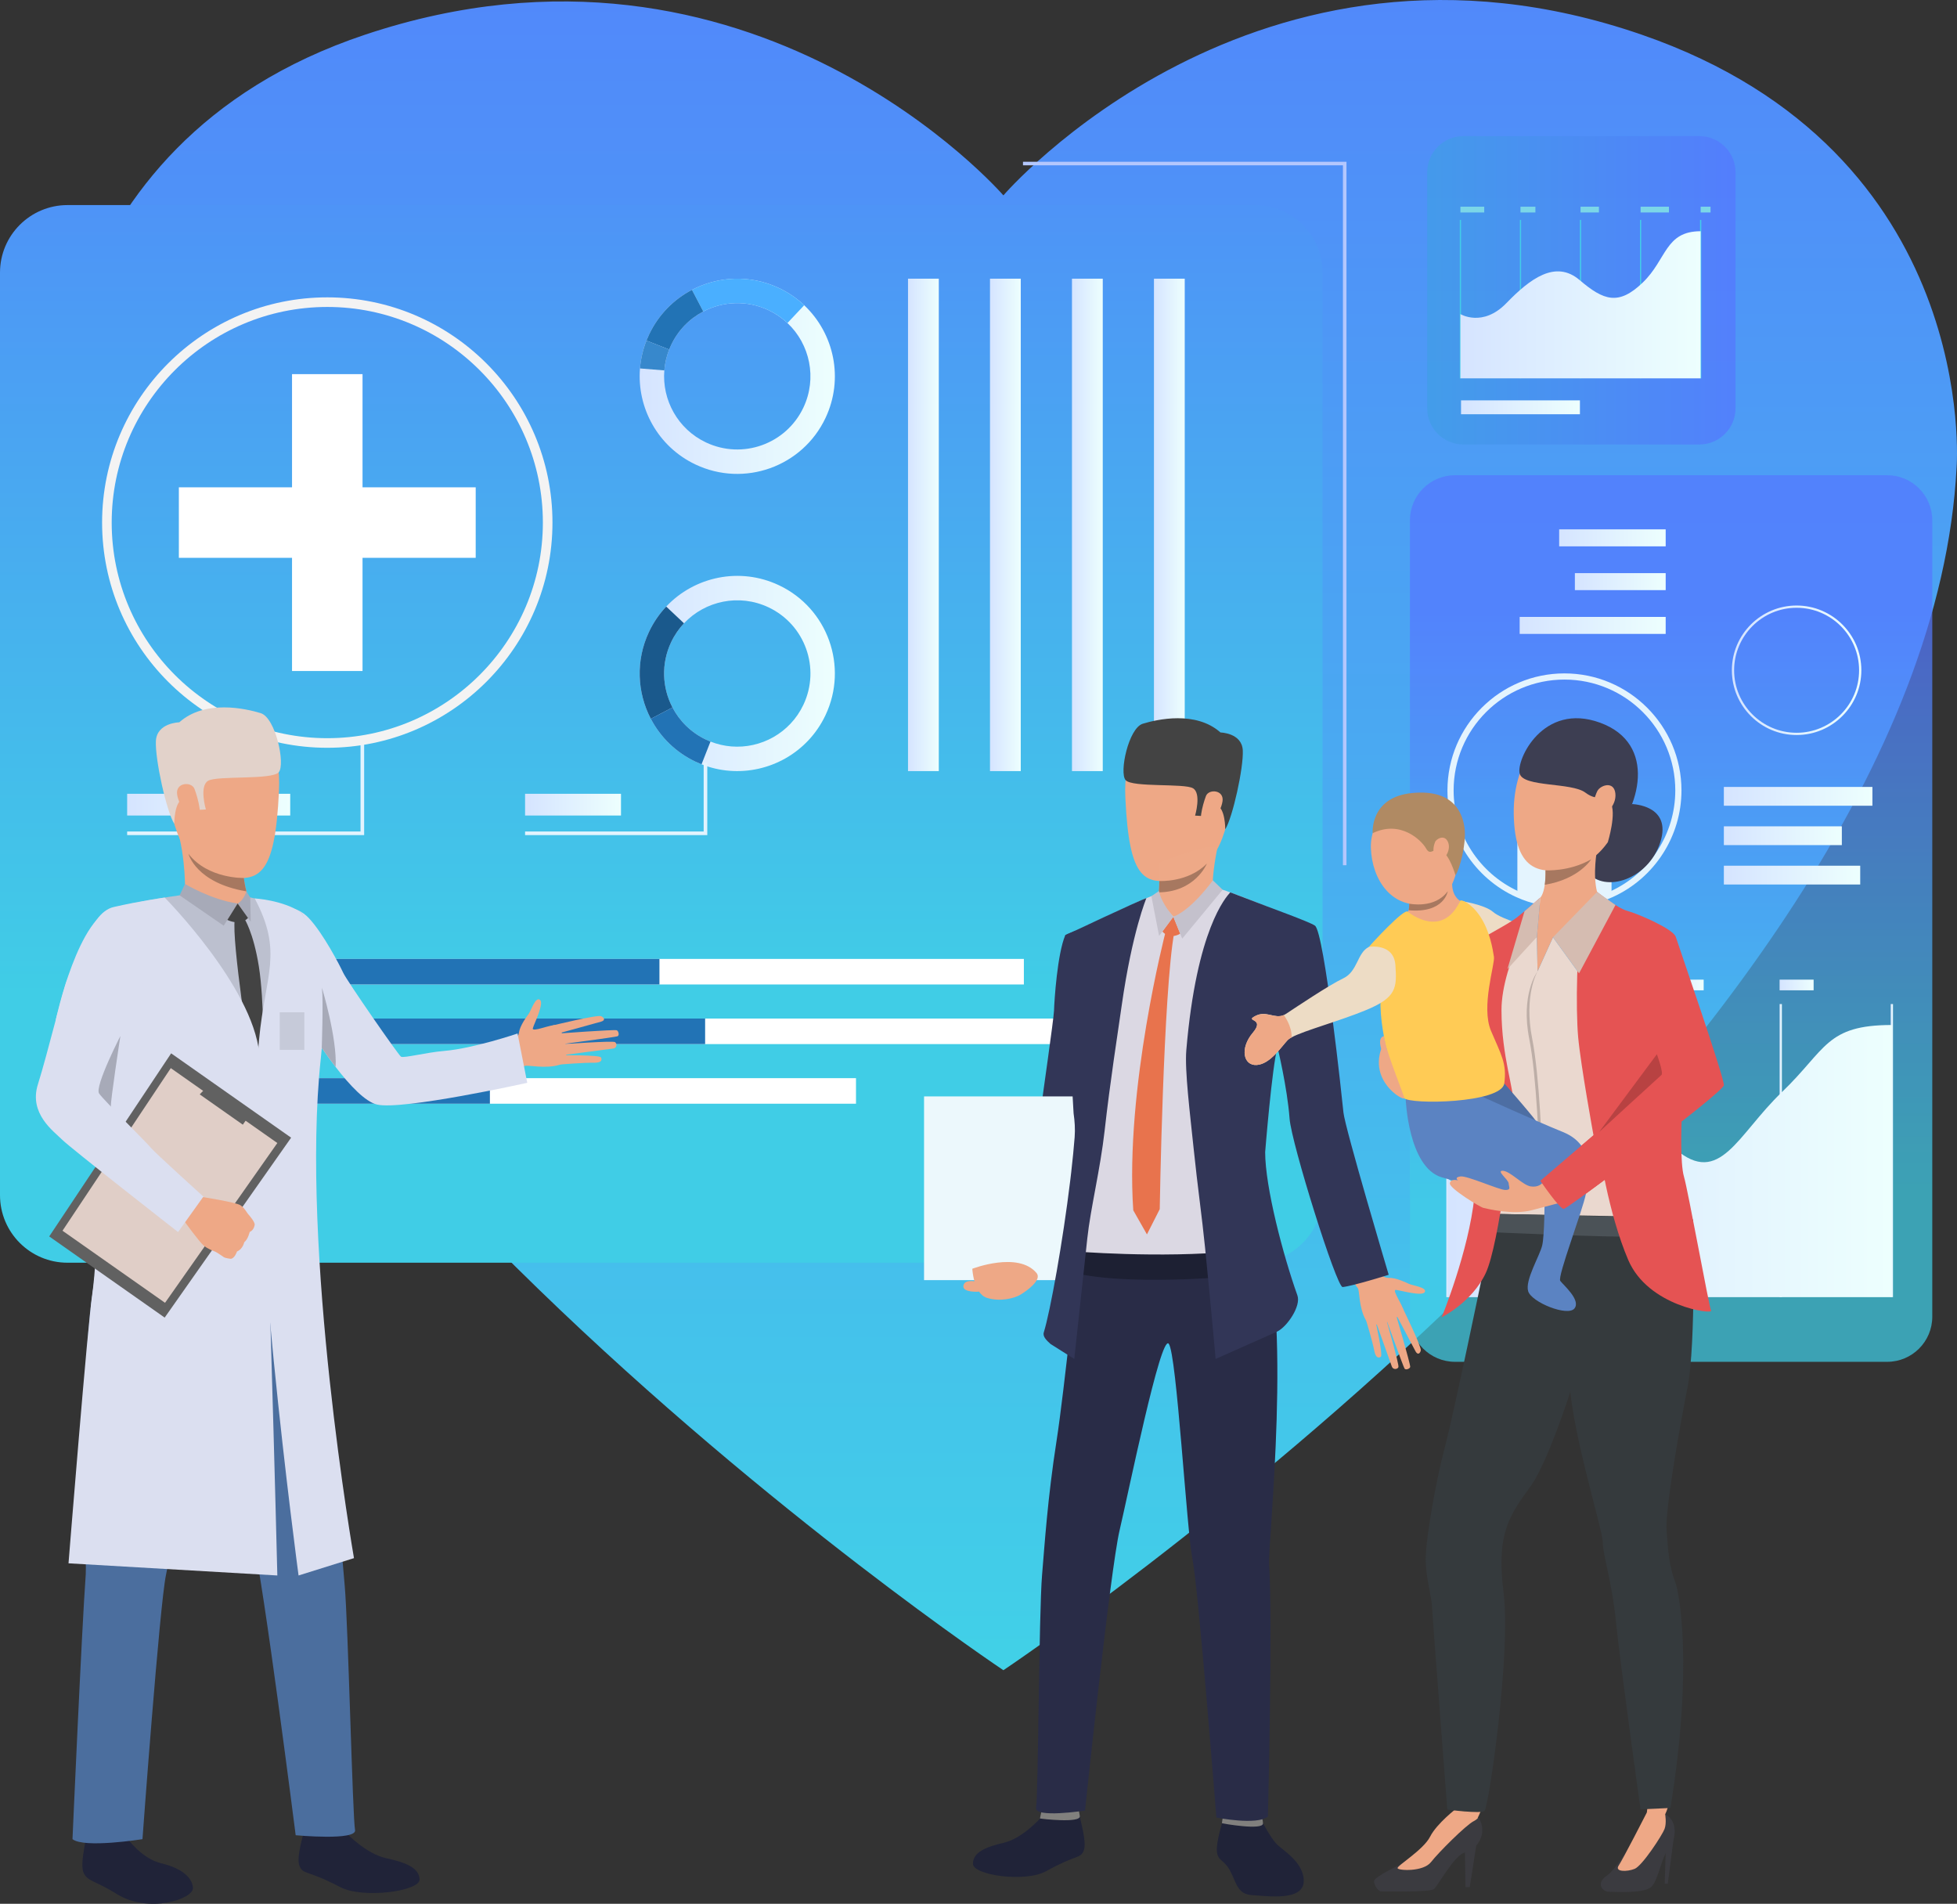 <?xml version="1.0" encoding="UTF-8" standalone="no"?>
<!-- Generator: Adobe Illustrator 27.5.0, SVG Export Plug-In . SVG Version: 6.00 Build 0)  -->

<svg
   version="1.1"
   id="Слой_1"
   x="0px"
   y="0px"
   viewBox="0 0 1741.149 1693.596"
   xml:space="preserve"
   sodipodi:docname="medicina-e-sicurezza-sul-lavoro.svg"
   width="1741.149"
   height="1693.596"
   inkscape:version="1.1.2 (0a00cf5339, 2022-02-04)"
   xmlns:inkscape="http://www.inkscape.org/namespaces/inkscape"
   xmlns:sodipodi="http://sodipodi.sourceforge.net/DTD/sodipodi-0.dtd"
   xmlns="http://www.w3.org/2000/svg"
   xmlns:svg="http://www.w3.org/2000/svg"><rect x="0" y="0" width="1741.149" height="1693.596" fill="#333333" stroke="none"/><defs
   id="defs778" /><sodipodi:namedview
   id="namedview776"
   pagecolor="#ffffff"
   bordercolor="#666666"
   borderopacity="1.0"
   inkscape:pageshadow="2"
   inkscape:pageopacity="0.0"
   inkscape:pagecheckerboard="0"
   showgrid="false"
   fit-margin-top="0"
   fit-margin-left="0"
   fit-margin-right="0"
   fit-margin-bottom="0"
   inkscape:zoom="0.22203153"
   inkscape:cx="794.93215"
   inkscape:cy="988.59833"
   inkscape:window-width="1474"
   inkscape:window-height="800"
   inkscape:window-x="62"
   inkscape:window-y="27"
   inkscape:window-maximized="1"
   inkscape:current-layer="g773" />
<g
   id="g773"
   transform="translate(-394.116,-153.202)">
	<rect
   style="fill:none"
   width="2529.367"
   height="2000"
   id="rect2"
   x="0"
   y="0" />
	<g
   id="g771">
		<linearGradient
   id="SVGID_1_"
   gradientUnits="userSpaceOnUse"
   x1="1286.966"
   y1="1725.158"
   x2="1286.966"
   y2="-218.796">
			<stop
   offset="0"
   style="stop-color:#40D5E6"
   id="stop4" />
			<stop
   offset="1"
   style="stop-color:#5577FF"
   id="stop6" />
		</linearGradient>
		<path
   style="fill:url(#SVGID_1_)"
   d="m 1854.665,184.026 c -343.306,-118.527 -567.825,142.99 -567.825,142.99 0,0 -223.323,-257.994 -567.826,-142.99 -293.987,98.14 -280.249,384.738 -280.249,384.738 26.522,521.787 848.074,1070.255 848.074,1070.255 0,0 821.551,-548.468 848.074,-1070.255 0,10e-4 21.925,-280.413 -280.248,-384.738 z"
   id="path9" />
		<g
   id="g13">
			<polygon
   style="fill:#b4c7fd"
   points="1588.932,300.262 1304.271,300.262 1304.271,297.112 1592.08,297.112 1592.08,922.904 1588.932,922.904 "
   id="polygon11" />
		</g>
		<g
   style="opacity:0.72"
   id="g54">
			<defs
   id="defs20">
				<filter
   id="Adobe_OpacityMaskFilter"
   filterUnits="userSpaceOnUse"
   x="1648.53"
   y="575.956"
   width="464.745"
   height="788.714">
					<feFlood
   result="back"
   id="feFlood15" />
					<feBlend
   in="SourceGraphic"
   in2="back"
   mode="normal"
   id="feBlend17" />
				</filter>
			</defs>
			
				<mask
   maskUnits="userSpaceOnUse"
   x="1648.53"
   y="575.956"
   width="464.745"
   height="788.714"
   id="mask43">
				<g
   style="filter:url(#Adobe_OpacityMaskFilter)"
   id="g41">
					<defs
   id="defs27">
						
							<filter
   id="Adobe_OpacityMaskFilter_00000157275357257109414210000010745935107921930918_"
   filterUnits="userSpaceOnUse"
   x="1648.53"
   y="575.956"
   width="464.745"
   height="788.714">
							<feFlood
   result="back"
   id="feFlood22" />
							<feBlend
   in="SourceGraphic"
   in2="back"
   mode="normal"
   id="feBlend24" />
						</filter>
					</defs>
					
						<mask
   maskUnits="userSpaceOnUse"
   x="1648.53"
   y="575.956"
   width="464.745"
   height="788.714"
   id="SVGID_00000145767285376415415500000004454440554576463028_">
						<g
   style="filter:url(#Adobe_OpacityMaskFilter_00000157275357257109414210000010745935107921930918_)"
   id="g29">
						</g>
					</mask>
					
						<linearGradient
   id="SVGID_00000168109362419949097540000010412898724190940816_"
   gradientUnits="userSpaceOnUse"
   x1="1880.903"
   y1="1344.28"
   x2="1880.903"
   y2="704.086">
						<stop
   offset="0"
   style="stop-color:#000000"
   id="stop32" />
						<stop
   offset="0.202"
   style="stop-color:#FFFFFF"
   id="stop34" />
						<stop
   offset="1"
   style="stop-color:#FFFFFF"
   id="stop36" />
					</linearGradient>
					
						<path
   style="fill:url(#SVGID_00000168109362419949097540000010412898724190940816_)"
   d="m 2073.134,1364.67 h -384.462 c -22.17,0 -40.142,-17.972 -40.142,-40.142 v -708.43 c 0,-22.17 17.972,-40.142 40.142,-40.142 h 384.462 c 22.169,0 40.142,17.972 40.142,40.142 v 708.431 c -10e-4,22.169 -17.973,40.141 -40.142,40.141 z"
   mask="url(#SVGID_00000145767285376415415500000004454440554576463028_)"
   id="path39" />
				</g>
			</mask>
			
				<linearGradient
   id="SVGID_00000020390438521207797220000005090065662738471042_"
   gradientUnits="userSpaceOnUse"
   x1="1880.903"
   y1="1344.28"
   x2="1880.903"
   y2="704.086">
				<stop
   offset="0"
   style="stop-color:#40CDE6"
   id="stop45" />
				<stop
   offset="0.202"
   style="stop-color:#40CDE6"
   id="stop47" />
				<stop
   offset="1"
   style="stop-color:#5577FF"
   id="stop49" />
			</linearGradient>
			<path
   style="fill:url(#SVGID_00000020390438521207797220000005090065662738471042_)"
   d="m 2073.134,1364.67 h -384.462 c -22.17,0 -40.142,-17.972 -40.142,-40.142 v -708.43 c 0,-22.17 17.972,-40.142 40.142,-40.142 h 384.462 c 22.169,0 40.142,17.972 40.142,40.142 v 708.431 c -10e-4,22.169 -17.973,40.141 -40.142,40.141 z"
   id="path52" />
		</g>
		
			<linearGradient
   id="SVGID_00000178898942017668192480000007177674761498046610_"
   gradientUnits="userSpaceOnUse"
   x1="1663.889"
   y1="411.462"
   x2="1938.24"
   y2="411.462">
			<stop
   offset="0"
   style="stop-color:#409EE6"
   id="stop56" />
			<stop
   offset="1"
   style="stop-color:#5577FF"
   id="stop58" />
		</linearGradient>
		<path
   style="opacity:0.72;fill:url(#SVGID_00000178898942017668192480000007177674761498046610_)"
   d="m 1905.999,548.639 h -209.868 c -17.807,0 -32.242,-14.435 -32.242,-32.241 v -209.87 c 0,-17.807 14.436,-32.242 32.242,-32.242 h 209.868 c 17.807,0 32.241,14.436 32.241,32.242 v 209.869 c 0,17.807 -14.434,32.242 -32.241,32.242 z"
   id="path61" />
		<g
   id="g83">
			<g
   id="g65">
				<rect
   x="1692.904"
   y="348.827"
   style="fill:#42cde8"
   width="1.1"
   height="140.949"
   id="rect63" />
			</g>
			<g
   id="g69">
				<rect
   x="1746.341"
   y="348.827"
   style="fill:#42cde8"
   width="1.099"
   height="140.949"
   id="rect67" />
			</g>
			<g
   id="g73">
				<rect
   x="1799.776"
   y="348.827"
   style="fill:#42cde8"
   width="1.1"
   height="140.949"
   id="rect71" />
			</g>
			<g
   id="g77">
				<rect
   x="1853.213"
   y="348.827"
   style="fill:#42cde8"
   width="1.099"
   height="140.949"
   id="rect75" />
			</g>
			<g
   id="g81">
				<rect
   x="1906.648"
   y="348.827"
   style="fill:#42cde8"
   width="1.1"
   height="140.949"
   id="rect79" />
			</g>
		</g>
		
			<linearGradient
   id="SVGID_00000151541603188318419760000010865017568541185456_"
   gradientUnits="userSpaceOnUse"
   x1="1693.455"
   y1="424.339"
   x2="1907.197"
   y2="424.339">
			<stop
   offset="0"
   style="stop-color:#D5E4FF"
   id="stop85" />
			<stop
   offset="1"
   style="stop-color:#EDFFFE"
   id="stop87" />
		</linearGradient>
		<path
   style="fill:url(#SVGID_00000151541603188318419760000010865017568541185456_)"
   d="m 1693.455,432.626 c 0,0 19.806,12.002 40.85,-9.715 21.045,-21.718 43.739,-38.863 65.196,-20.574 21.457,18.287 34.661,22.859 56.118,2.285 21.457,-20.574 19.807,-45.721 51.578,-45.721 v 130.875 h -213.742 z"
   id="path90" />
		<rect
   x="1693.455"
   y="337.087"
   style="fill:#7bd6e8"
   width="21.185"
   height="5.129"
   id="rect92" />
		<rect
   x="1746.891"
   y="337.087"
   style="fill:#7bd6e8"
   width="13.278"
   height="5.129"
   id="rect94" />
		<rect
   x="1800.326"
   y="337.087"
   style="fill:#7bd6e8"
   width="16.364"
   height="5.129"
   id="rect96" />
		<rect
   x="1853.762"
   y="337.087"
   style="fill:#7bd6e8"
   width="25.221"
   height="5.129"
   id="rect98" />
		<rect
   x="1907.197"
   y="337.087"
   style="fill:#7bd6e8"
   width="8.795"
   height="5.129"
   id="rect100" />
		
			<linearGradient
   id="SVGID_00000013907705901081510260000000514085091823346052_"
   gradientUnits="userSpaceOnUse"
   x1="1694.004"
   y1="515.542"
   x2="1799.776"
   y2="515.542">
			<stop
   offset="0"
   style="stop-color:#D5E4FF"
   id="stop102" />
			<stop
   offset="1"
   style="stop-color:#EDFFFE"
   id="stop104" />
		</linearGradient>
		
			<rect
   x="1694.004"
   y="509.366"
   style="fill:url(#SVGID_00000013907705901081510260000000514085091823346052_)"
   width="105.772"
   height="12.352"
   id="rect107" />
		<g
   id="g154">
			<g
   id="g116">
				
					<linearGradient
   id="SVGID_00000001643681320938355730000001811801513282711961_"
   gradientUnits="userSpaceOnUse"
   x1="1680.898"
   y1="1176.768"
   x2="1682.933"
   y2="1176.768">
					<stop
   offset="0"
   style="stop-color:#D5E4FF"
   id="stop109" />
					<stop
   offset="1"
   style="stop-color:#EDFFFE"
   id="stop111" />
				</linearGradient>
				
					<rect
   x="1680.898"
   y="1046.406"
   style="fill:url(#SVGID_00000001643681320938355730000001811801513282711961_)"
   width="2.034"
   height="260.723"
   id="rect114" />
			</g>
			<g
   id="g125">
				
					<linearGradient
   id="SVGID_00000134961532810991099030000015989281123487229595_"
   gradientUnits="userSpaceOnUse"
   x1="1779.742"
   y1="1176.768"
   x2="1781.775"
   y2="1176.768">
					<stop
   offset="0"
   style="stop-color:#D5E4FF"
   id="stop118" />
					<stop
   offset="1"
   style="stop-color:#EDFFFE"
   id="stop120" />
				</linearGradient>
				
					<rect
   x="1779.742"
   y="1046.406"
   style="fill:url(#SVGID_00000134961532810991099030000015989281123487229595_)"
   width="2.033"
   height="260.723"
   id="rect123" />
			</g>
			<g
   id="g134">
				
					<linearGradient
   id="SVGID_00000093878195671881181910000003298522925256201132_"
   gradientUnits="userSpaceOnUse"
   x1="1878.586"
   y1="1176.768"
   x2="1880.619"
   y2="1176.768">
					<stop
   offset="0"
   style="stop-color:#D5E4FF"
   id="stop127" />
					<stop
   offset="1"
   style="stop-color:#EDFFFE"
   id="stop129" />
				</linearGradient>
				
					<rect
   x="1878.586"
   y="1046.406"
   style="fill:url(#SVGID_00000093878195671881181910000003298522925256201132_)"
   width="2.033"
   height="260.723"
   id="rect132" />
			</g>
			<g
   id="g143">
				
					<linearGradient
   id="SVGID_00000142867994920966560670000004941586187806055564_"
   gradientUnits="userSpaceOnUse"
   x1="1977.43"
   y1="1176.768"
   x2="1979.463"
   y2="1176.768">
					<stop
   offset="0"
   style="stop-color:#D5E4FF"
   id="stop136" />
					<stop
   offset="1"
   style="stop-color:#EDFFFE"
   id="stop138" />
				</linearGradient>
				
					<rect
   x="1977.43"
   y="1046.406"
   style="fill:url(#SVGID_00000142867994920966560670000004941586187806055564_)"
   width="2.033"
   height="260.723"
   id="rect141" />
			</g>
			<g
   id="g152">
				
					<linearGradient
   id="SVGID_00000052088583026607742540000002258857899409873320_"
   gradientUnits="userSpaceOnUse"
   x1="2076.273"
   y1="1176.768"
   x2="2078.307"
   y2="1176.768">
					<stop
   offset="0"
   style="stop-color:#D5E4FF"
   id="stop145" />
					<stop
   offset="1"
   style="stop-color:#EDFFFE"
   id="stop147" />
				</linearGradient>
				
					<rect
   x="2076.272"
   y="1046.406"
   style="fill:url(#SVGID_00000052088583026607742540000002258857899409873320_)"
   width="2.034"
   height="260.723"
   id="rect150" />
			</g>
		</g>
		
			<linearGradient
   id="SVGID_00000168082458557846133050000013745382683973966014_"
   gradientUnits="userSpaceOnUse"
   x1="1681.916"
   y1="1186.086"
   x2="2077.289"
   y2="1186.086">
			<stop
   offset="0"
   style="stop-color:#D5E4FF"
   id="stop156" />
			<stop
   offset="1"
   style="stop-color:#EDFFFE"
   id="stop158" />
		</linearGradient>
		<path
   style="fill:url(#SVGID_00000168082458557846133050000013745382683973966014_)"
   d="m 1681.916,1201.415 c 0,0 40.275,33.917 79.202,-6.255 38.927,-40.172 83.827,-53.597 123.517,-19.769 39.689,33.829 55.138,-12.595 94.828,-50.652 39.689,-38.058 39.055,-59.696 97.826,-59.696 v 242.087 h -395.373 z"
   id="path161" />
		
			<linearGradient
   id="SVGID_00000060001965138456695530000006676650427909802384_"
   gradientUnits="userSpaceOnUse"
   x1="1681.916"
   y1="1029.434"
   x2="1721.104"
   y2="1029.434">
			<stop
   offset="0"
   style="stop-color:#D5E4FF"
   id="stop163" />
			<stop
   offset="1"
   style="stop-color:#EDFFFE"
   id="stop165" />
		</linearGradient>
		
			<rect
   x="1681.916"
   y="1024.689"
   style="fill:url(#SVGID_00000060001965138456695530000006676650427909802384_)"
   width="39.188"
   height="9.489"
   id="rect168" />
		
			<linearGradient
   id="SVGID_00000173876398910457544930000008342824573182816136_"
   gradientUnits="userSpaceOnUse"
   x1="1780.76"
   y1="1029.434"
   x2="1805.321"
   y2="1029.434">
			<stop
   offset="0"
   style="stop-color:#D5E4FF"
   id="stop170" />
			<stop
   offset="1"
   style="stop-color:#EDFFFE"
   id="stop172" />
		</linearGradient>
		
			<rect
   x="1780.76"
   y="1024.689"
   style="fill:url(#SVGID_00000173876398910457544930000008342824573182816136_)"
   width="24.562"
   height="9.489"
   id="rect175" />
		
			<linearGradient
   id="SVGID_00000179641587380861941660000013194024771139125165_"
   gradientUnits="userSpaceOnUse"
   x1="1879.602"
   y1="1029.434"
   x2="1909.873"
   y2="1029.434">
			<stop
   offset="0"
   style="stop-color:#D5E4FF"
   id="stop177" />
			<stop
   offset="1"
   style="stop-color:#EDFFFE"
   id="stop179" />
		</linearGradient>
		
			<rect
   x="1879.603"
   y="1024.689"
   style="fill:url(#SVGID_00000179641587380861941660000013194024771139125165_)"
   width="30.271"
   height="9.489"
   id="rect182" />
		
			<linearGradient
   id="SVGID_00000049202652454127881380000010858988953880113302_"
   gradientUnits="userSpaceOnUse"
   x1="1977.43"
   y1="1029.434"
   x2="2007.699"
   y2="1029.434">
			<stop
   offset="0"
   style="stop-color:#D5E4FF"
   id="stop184" />
			<stop
   offset="1"
   style="stop-color:#EDFFFE"
   id="stop186" />
		</linearGradient>
		
			<rect
   x="1977.43"
   y="1024.689"
   style="fill:url(#SVGID_00000049202652454127881380000010858988953880113302_)"
   width="30.27"
   height="9.489"
   id="rect189" />
		
			<linearGradient
   id="SVGID_00000005257662673437008660000014330792802725902754_"
   gradientUnits="userSpaceOnUse"
   x1="1927.834"
   y1="861.616"
   x2="2060.006"
   y2="861.616">
			<stop
   offset="0"
   style="stop-color:#D5E4FF"
   id="stop191" />
			<stop
   offset="1"
   style="stop-color:#EDFFFE"
   id="stop193" />
		</linearGradient>
		
			<rect
   x="1927.834"
   y="853.257"
   style="fill:url(#SVGID_00000005257662673437008660000014330792802725902754_)"
   width="132.172"
   height="16.718"
   id="rect196" />
		
			<linearGradient
   id="SVGID_00000049186159640661848080000017662709727721541268_"
   gradientUnits="userSpaceOnUse"
   x1="1927.834"
   y1="931.692"
   x2="2049.16"
   y2="931.692">
			<stop
   offset="0"
   style="stop-color:#D5E4FF"
   id="stop198" />
			<stop
   offset="1"
   style="stop-color:#EDFFFE"
   id="stop200" />
		</linearGradient>
		
			<rect
   x="1927.834"
   y="923.334"
   style="fill:url(#SVGID_00000049186159640661848080000017662709727721541268_)"
   width="121.326"
   height="16.717"
   id="rect203" />
		
			<linearGradient
   id="SVGID_00000144319927218358623370000017910625117325804215_"
   gradientUnits="userSpaceOnUse"
   x1="1927.834"
   y1="896.654"
   x2="2032.809"
   y2="896.654">
			<stop
   offset="0"
   style="stop-color:#D5E4FF"
   id="stop205" />
			<stop
   offset="1"
   style="stop-color:#EDFFFE"
   id="stop207" />
		</linearGradient>
		
			<rect
   x="1927.834"
   y="888.295"
   style="fill:url(#SVGID_00000144319927218358623370000017910625117325804215_)"
   width="104.975"
   height="16.718"
   id="rect210" />
		<path
   style="fill:#e4f4fe"
   d="m 1809.336,829.394 c 0,12.764 -10.347,23.11 -23.109,23.11 -12.764,0 -23.11,-10.347 -23.11,-23.11 0,-12.763 10.347,-23.109 23.11,-23.109 12.762,0 23.109,10.347 23.109,23.109 z"
   id="path212" />
		<path
   style="fill:#e4f4fe"
   d="m 1827.913,904.733 v 43.949 c -12.763,5.806 -26.954,9.033 -41.89,9.033 -14.937,0 -29.127,-3.228 -41.89,-9.033 v -43.949 c 0,-23.127 18.747,-41.89 41.89,-41.89 23.143,0 41.89,18.763 41.89,41.89 z"
   id="path214" />
		<g
   id="g218">
			<path
   style="fill:#e4f4fe"
   d="m 1786.023,960.464 c -15.014,0 -29.49,-3.122 -43.027,-9.279 -37.104,-16.863 -61.08,-54.085 -61.08,-94.828 0,-57.405 46.702,-104.107 104.107,-104.107 57.405,0 104.107,46.702 104.107,104.107 0,40.743 -23.976,77.965 -61.081,94.828 -13.535,6.157 -28.012,9.279 -43.026,9.279 z m 0,-202.719 c -54.375,0 -98.611,44.237 -98.611,98.611 0,38.593 22.711,73.852 57.858,89.825 12.818,5.83 26.529,8.786 40.753,8.786 14.223,0 27.934,-2.956 40.752,-8.786 35.148,-15.974 57.859,-51.232 57.859,-89.825 10e-4,-54.374 -44.236,-98.611 -98.611,-98.611 z"
   id="path216" />
		</g>
		<g
   id="g227">
			
				<linearGradient
   id="SVGID_00000013901911892979901360000001736431657262383769_"
   gradientUnits="userSpaceOnUse"
   x1="1934.967"
   y1="749.475"
   x2="2050.16"
   y2="749.475">
				<stop
   offset="0"
   style="stop-color:#D5E4FF"
   id="stop220" />
				<stop
   offset="1"
   style="stop-color:#EDFFFE"
   id="stop222" />
			</linearGradient>
			<path
   style="fill:url(#SVGID_00000013901911892979901360000001736431657262383769_)"
   d="m 1992.564,807.071 c -31.76,0 -57.598,-25.838 -57.598,-57.597 0,-31.759 25.838,-57.597 57.598,-57.597 31.758,0 57.596,25.838 57.596,57.597 0,31.759 -25.838,57.597 -57.596,57.597 z m 0,-113.193 c -30.656,0 -55.598,24.94 -55.598,55.597 0,30.656 24.941,55.597 55.598,55.597 30.657,0 55.596,-24.94 55.596,-55.597 0,-30.657 -24.939,-55.597 -55.596,-55.597 z"
   id="path225" />
		</g>
		
			<linearGradient
   id="SVGID_00000126306356111394605450000014538390886236922242_"
   gradientUnits="userSpaceOnUse"
   x1="1781.307"
   y1="631.671"
   x2="1876.078"
   y2="631.671">
			<stop
   offset="0"
   style="stop-color:#D5E4FF"
   id="stop229" />
			<stop
   offset="1"
   style="stop-color:#EDFFFE"
   id="stop231" />
		</linearGradient>
		
			<rect
   x="1781.307"
   y="624.114"
   style="fill:url(#SVGID_00000126306356111394605450000014538390886236922242_)"
   width="94.771"
   height="15.114"
   id="rect234" />
		
			<linearGradient
   id="SVGID_00000105387713650703511210000008516011940349173667_"
   gradientUnits="userSpaceOnUse"
   x1="1795.287"
   y1="670.619"
   x2="1876.078"
   y2="670.619">
			<stop
   offset="0"
   style="stop-color:#D5E4FF"
   id="stop236" />
			<stop
   offset="1"
   style="stop-color:#EDFFFE"
   id="stop238" />
		</linearGradient>
		
			<rect
   x="1795.287"
   y="663.062"
   style="fill:url(#SVGID_00000105387713650703511210000008516011940349173667_)"
   width="80.791"
   height="15.114"
   id="rect241" />
		
			<linearGradient
   id="SVGID_00000002374860226800699540000016083859597113567926_"
   gradientUnits="userSpaceOnUse"
   x1="1746.168"
   y1="709.565"
   x2="1876.078"
   y2="709.565">
			<stop
   offset="0"
   style="stop-color:#D5E4FF"
   id="stop243" />
			<stop
   offset="1"
   style="stop-color:#EDFFFE"
   id="stop245" />
		</linearGradient>
		
			<rect
   x="1746.168"
   y="702.009"
   style="fill:url(#SVGID_00000002374860226800699540000016083859597113567926_)"
   width="129.91"
   height="15.113"
   id="rect248" />
		<defs
   id="defs255">
			
				<filter
   id="Adobe_OpacityMaskFilter_00000025408001795848551190000009212579263046196889_"
   filterUnits="userSpaceOnUse"
   x="394.116"
   y="335.636"
   width="1176.669"
   height="940.871">
				<feFlood
   result="back"
   id="feFlood250" />
				<feBlend
   in="SourceGraphic"
   in2="back"
   mode="normal"
   id="feBlend252" />
			</filter>
		</defs>
		
			<mask
   maskUnits="userSpaceOnUse"
   x="394.116"
   y="335.636"
   width="1176.669"
   height="940.871"
   id="mask278">
			<g
   style="filter:url(#Adobe_OpacityMaskFilter_00000025408001795848551190000009212579263046196889_)"
   id="g276">
				<defs
   id="defs262">
					
						<filter
   id="Adobe_OpacityMaskFilter_00000029010930865302666040000016743798436567336105_"
   filterUnits="userSpaceOnUse"
   x="394.116"
   y="335.636"
   width="1176.669"
   height="940.871">
						<feFlood
   result="back"
   id="feFlood257" />
						<feBlend
   in="SourceGraphic"
   in2="back"
   mode="normal"
   id="feBlend259" />
					</filter>
				</defs>
				
					<mask
   maskUnits="userSpaceOnUse"
   x="394.116"
   y="335.636"
   width="1176.669"
   height="940.871"
   id="SVGID_00000162335174508144844620000006187507583608107164_">
					<g
   style="filter:url(#Adobe_OpacityMaskFilter_00000029010930865302666040000016743798436567336105_)"
   id="g264">
					</g>
				</mask>
				
					<linearGradient
   id="SVGID_00000012467255995915616510000009943052250336292756_"
   gradientUnits="userSpaceOnUse"
   x1="982.451"
   y1="1304.1"
   x2="982.451"
   y2="-13.176">
					<stop
   offset="0"
   style="stop-color:#000000"
   id="stop267" />
					<stop
   offset="0.202"
   style="stop-color:#FFFFFF"
   id="stop269" />
					<stop
   offset="1"
   style="stop-color:#FFFFFF"
   id="stop271" />
				</linearGradient>
				
					<path
   style="fill:url(#SVGID_00000012467255995915616510000009943052250336292756_)"
   d="M 1510.696,1276.507 H 454.205 c -33.187,0 -60.089,-26.902 -60.089,-60.089 V 395.725 c 0,-33.187 26.902,-60.089 60.089,-60.089 h 1056.491 c 33.187,0 60.089,26.902 60.089,60.089 v 820.693 c 0,33.186 -26.902,60.089 -60.089,60.089 z"
   mask="url(#SVGID_00000162335174508144844620000006187507583608107164_)"
   id="path274" />
			</g>
		</mask>
		
			<linearGradient
   id="SVGID_00000072278636732123315780000013023719339814695054_"
   gradientUnits="userSpaceOnUse"
   x1="982.451"
   y1="1304.1"
   x2="982.451"
   y2="-13.176">
			<stop
   offset="0"
   style="stop-color:#40CDE6"
   id="stop280" />
			<stop
   offset="0.202"
   style="stop-color:#40CDE6"
   id="stop282" />
			<stop
   offset="1"
   style="stop-color:#5577FF"
   id="stop284" />
		</linearGradient>
		<path
   style="fill:url(#SVGID_00000072278636732123315780000013023719339814695054_)"
   d="M 1510.696,1276.507 H 454.205 c -33.187,0 -60.089,-26.902 -60.089,-60.089 V 395.725 c 0,-33.187 26.902,-60.089 60.089,-60.089 h 1056.491 c 33.187,0 60.089,26.902 60.089,60.089 v 820.693 c 0,33.186 -26.902,60.089 -60.089,60.089 z"
   id="path287" />
		<g
   id="g312">
			<g
   id="g298">
				<g
   id="g296">
					
						<linearGradient
   id="SVGID_00000011005867641218787780000004620462576797691041_"
   gradientUnits="userSpaceOnUse"
   x1="963.227"
   y1="752.331"
   x2="1136.905"
   y2="752.331">
						<stop
   offset="0"
   style="stop-color:#D5E4FF"
   id="stop289" />
						<stop
   offset="1"
   style="stop-color:#EDFFFE"
   id="stop291" />
					</linearGradient>
					<path
   style="fill:url(#SVGID_00000011005867641218787780000004620462576797691041_)"
   d="m 1087.196,673.856 c -34.891,-16.509 -75.236,-7.732 -100.344,18.933 -6.079,6.455 -11.264,13.959 -15.263,22.411 -12.111,25.6 -10.613,54.14 1.576,77.438 8.447,16.146 22.028,29.776 39.771,38.17 1.763,0.836 3.548,1.609 5.338,2.316 8.119,3.201 16.465,5.096 24.797,5.765 34.951,2.822 69.588,-15.853 85.475,-49.424 20.504,-43.343 1.992,-95.101 -41.35,-115.609 z m 21.706,106.315 c -11.909,25.172 -37.878,39.171 -64.081,37.058 -6.245,-0.504 -12.505,-1.922 -18.591,-4.326 -1.344,-0.53 -2.681,-1.108 -4.005,-1.734 -13.302,-6.294 -23.482,-16.514 -29.815,-28.617 -9.141,-17.47 -10.266,-38.866 -1.184,-58.058 2.998,-6.336 6.886,-11.961 11.442,-16.803 18.82,-19.992 49.073,-26.573 75.233,-14.197 32.497,15.375 46.375,54.181 31.001,86.677 z"
   id="path294" />
				</g>
			</g>
			<g
   id="g304">
				<g
   id="g302">
					<path
   style="fill:#1a598c"
   d="m 992.411,782.551 -19.247,10.087 C 960.975,769.34 959.477,740.8 971.588,715.2 c 4,-8.452 9.185,-15.956 15.263,-22.411 l 15.818,14.901 c -4.556,4.842 -8.444,10.467 -11.442,16.803 -9.081,19.192 -7.956,40.588 1.184,58.058 z"
   id="path300" />
				</g>
			</g>
			<g
   id="g310">
				<g
   id="g308">
					<path
   style="fill:#2273b5"
   d="m 1026.23,812.902 -7.957,20.222 c -1.79,-0.707 -3.575,-1.481 -5.338,-2.316 -17.743,-8.394 -31.324,-22.023 -39.771,-38.17 l 19.247,-10.087 c 6.332,12.104 16.513,22.323 29.815,28.617 1.324,0.626 2.661,1.204 4.004,1.734 z"
   id="path306" />
				</g>
			</g>
		</g>
		<g
   id="g343">
			<g
   id="g323">
				<g
   id="g321">
					
						<linearGradient
   id="SVGID_00000000190535269513995850000011212915955403888279_"
   gradientUnits="userSpaceOnUse"
   x1="963.23"
   y1="487.956"
   x2="1136.904"
   y2="487.956">
						<stop
   offset="0"
   style="stop-color:#D5E4FF"
   id="stop314" />
						<stop
   offset="1"
   style="stop-color:#EDFFFE"
   id="stop316" />
					</linearGradient>
					<path
   style="fill:url(#SVGID_00000000190535269513995850000011212915955403888279_)"
   d="m 1128.542,525.085 c 16.508,-34.891 7.732,-75.236 -18.933,-100.344 -6.455,-6.078 -13.958,-11.264 -22.411,-15.264 -25.599,-12.11 -54.139,-10.613 -77.438,1.576 -16.147,8.447 -29.776,22.027 -38.17,39.771 -0.835,1.763 -1.609,3.547 -2.316,5.338 -3.202,8.119 -5.096,16.465 -5.765,24.797 -2.822,34.951 15.853,69.588 49.425,85.475 43.343,20.505 95.101,1.993 115.608,-41.349 z m -106.315,21.707 c -25.171,-11.909 -39.17,-37.878 -37.058,-64.08 0.504,-6.246 1.922,-12.506 4.326,-18.592 0.531,-1.344 1.109,-2.682 1.735,-4.006 6.293,-13.301 16.514,-23.482 28.617,-29.813 17.469,-9.141 38.866,-10.267 58.057,-1.183 6.336,2.996 11.962,6.885 16.804,11.441 19.992,18.819 26.573,49.072 14.196,75.232 -15.375,32.497 -54.18,46.374 -86.677,31.001 z"
   id="path319" />
				</g>
			</g>
			<g
   id="g329">
				<g
   id="g327">
					<path
   style="fill:#4aafff"
   d="m 1019.848,430.301 -10.087,-19.247 c 23.298,-12.19 51.838,-13.687 77.438,-1.576 8.452,4 15.956,9.186 22.411,15.264 l -14.9,15.818 c -4.842,-4.557 -10.468,-8.445 -16.804,-11.441 -19.192,-9.085 -40.589,-7.959 -58.058,1.182 z"
   id="path325" />
				</g>
			</g>
			<g
   id="g335">
				<g
   id="g333">
					<path
   style="fill:#2273b5"
   d="m 989.496,464.12 -20.221,-7.957 c 0.707,-1.791 1.48,-3.575 2.316,-5.338 8.395,-17.744 22.024,-31.324 38.17,-39.771 l 10.087,19.247 c -12.103,6.331 -22.324,16.513 -28.617,29.813 -0.625,1.325 -1.204,2.662 -1.735,4.006 z"
   id="path331" />
				</g>
			</g>
			<g
   id="g341">
				<g
   id="g339">
					<path
   style="fill:#3788cc"
   d="m 963.51,480.96 c 0.669,-8.332 2.563,-16.678 5.765,-24.797 l 20.221,7.957 c -2.404,6.086 -3.822,12.346 -4.326,18.592 z"
   id="path337" />
				</g>
			</g>
		</g>
		<g
   id="g381">
			<g
   id="g352">
				
					<linearGradient
   id="SVGID_00000045601746056985317910000014936551798750240939_"
   gradientUnits="userSpaceOnUse"
   x1="1201.975"
   y1="620.143"
   x2="1229.362"
   y2="620.143">
					<stop
   offset="0"
   style="stop-color:#D5E4FF"
   id="stop345" />
					<stop
   offset="1"
   style="stop-color:#EDFFFE"
   id="stop347" />
				</linearGradient>
				
					<rect
   x="1201.975"
   y="401.116"
   style="fill:url(#SVGID_00000045601746056985317910000014936551798750240939_)"
   width="27.387"
   height="438.053"
   id="rect350" />
			</g>
			<g
   id="g361">
				
					<linearGradient
   id="SVGID_00000152978911024993812160000008339453474115828136_"
   gradientUnits="userSpaceOnUse"
   x1="1274.912"
   y1="620.143"
   x2="1302.3"
   y2="620.143">
					<stop
   offset="0"
   style="stop-color:#D5E4FF"
   id="stop354" />
					<stop
   offset="1"
   style="stop-color:#EDFFFE"
   id="stop356" />
				</linearGradient>
				
					<rect
   x="1274.912"
   y="401.116"
   style="fill:url(#SVGID_00000152978911024993812160000008339453474115828136_)"
   width="27.388"
   height="438.053"
   id="rect359" />
			</g>
			<g
   id="g370">
				
					<linearGradient
   id="SVGID_00000121981482494883433930000012362556982984959633_"
   gradientUnits="userSpaceOnUse"
   x1="1347.851"
   y1="620.143"
   x2="1375.238"
   y2="620.143">
					<stop
   offset="0"
   style="stop-color:#D5E4FF"
   id="stop363" />
					<stop
   offset="1"
   style="stop-color:#EDFFFE"
   id="stop365" />
				</linearGradient>
				
					<rect
   x="1347.851"
   y="401.116"
   style="fill:url(#SVGID_00000121981482494883433930000012362556982984959633_)"
   width="27.388"
   height="438.053"
   id="rect368" />
			</g>
			<g
   id="g379">
				
					<linearGradient
   id="SVGID_00000083772847676957068850000015220664918404066726_"
   gradientUnits="userSpaceOnUse"
   x1="1420.788"
   y1="620.143"
   x2="1448.176"
   y2="620.143">
					<stop
   offset="0"
   style="stop-color:#D5E4FF"
   id="stop372" />
					<stop
   offset="1"
   style="stop-color:#EDFFFE"
   id="stop374" />
				</linearGradient>
				
					<rect
   x="1420.788"
   y="401.116"
   style="fill:url(#SVGID_00000083772847676957068850000015220664918404066726_)"
   width="27.388"
   height="438.053"
   id="rect377" />
			</g>
		</g>
		<g
   id="g385">
			<polygon
   style="fill:#e2f3fe"
   points="861.276,892.889 1020.17,892.889 1020.17,831.642 1023.392,831.642 1023.392,896.11 861.276,896.11 "
   id="polygon383" />
		</g>
		<g
   id="g389">
			<polygon
   style="fill:#e2f3fe"
   points="507.248,892.889 714.878,892.889 714.878,809.449 718.1,809.449 718.1,896.11 507.248,896.11 "
   id="polygon387" />
		</g>
		<g
   id="g398">
			
				<linearGradient
   id="SVGID_00000013881524085975017610000006934556712349265547_"
   gradientUnits="userSpaceOnUse"
   x1="507.248"
   y1="869.019"
   x2="652.33"
   y2="869.019">
				<stop
   offset="0"
   style="stop-color:#D5E4FF"
   id="stop391" />
				<stop
   offset="1"
   style="stop-color:#EDFFFE"
   id="stop393" />
			</linearGradient>
			
				<rect
   x="507.248"
   y="859.354"
   style="fill:url(#SVGID_00000013881524085975017610000006934556712349265547_)"
   width="145.083"
   height="19.332"
   id="rect396" />
		</g>
		<g
   id="g407">
			
				<linearGradient
   id="SVGID_00000057146439369873789950000012986206152158624955_"
   gradientUnits="userSpaceOnUse"
   x1="861.276"
   y1="869.019"
   x2="946.61"
   y2="869.019">
				<stop
   offset="0"
   style="stop-color:#D5E4FF"
   id="stop400" />
				<stop
   offset="1"
   style="stop-color:#EDFFFE"
   id="stop402" />
			</linearGradient>
			
				<rect
   x="861.276"
   y="859.354"
   style="fill:url(#SVGID_00000057146439369873789950000012986206152158624955_)"
   width="85.334"
   height="19.332"
   id="rect405" />
		</g>
		<rect
   x="476.156"
   y="1006.252"
   style="fill:#ffffff"
   width="828.902"
   height="22.732"
   id="rect409" />
		<rect
   x="476.156"
   y="1059.292"
   style="fill:#ffffff"
   width="890.473"
   height="22.73"
   id="rect411" />
		<rect
   x="476.156"
   y="1112.331"
   style="fill:#ffffff"
   width="679.537"
   height="22.732"
   id="rect413" />
		<rect
   x="476.156"
   y="1006.252"
   style="fill:#2273b5"
   width="504.672"
   height="22.732"
   id="rect415" />
		<rect
   x="476.156"
   y="1059.292"
   style="fill:#2273b5"
   width="545.309"
   height="22.73"
   id="rect417" />
		<rect
   x="476.156"
   y="1112.331"
   style="fill:#2273b5"
   width="353.83"
   height="22.732"
   id="rect419" />
		<polygon
   style="fill:#ffffff"
   points="716.662,486.03 653.937,486.03 653.937,586.717 553.251,586.717 553.251,649.44 653.937,649.44 653.937,750.126 716.662,750.126 716.662,649.44 817.347,649.44 817.347,586.717 716.662,586.717 "
   id="polygon421" />
		<g
   id="g425">
			<path
   style="fill:#f3f3f3"
   d="m 685.299,818.426 c -110.472,0 -200.348,-89.876 -200.348,-200.348 0,-110.473 89.876,-200.349 200.348,-200.349 110.472,0 200.348,89.876 200.348,200.349 10e-4,110.472 -89.876,200.348 -200.348,200.348 z m 0,-392.158 c -105.765,0 -191.81,86.046 -191.81,191.811 0,105.765 86.045,191.81 191.81,191.81 105.764,0 191.81,-86.045 191.81,-191.81 0,-105.765 -86.046,-191.811 -191.81,-191.811 z"
   id="path423" />
		</g>
		<g
   id="g519">
			<g
   id="g433">
				<g
   id="g431">
					<g
   id="g429">
						<path
   style="fill:#eea886"
   d="m 841.794,1083.862 c 0,0 12.926,-4.057 13.968,-11.718 0.886,-6.515 6.735,-14.294 8.531,-16.692 2.403,-3.209 6.11,-15.804 10.185,-12.814 4.076,2.991 -5.112,21.058 -6.281,25.232 -1.17,4.173 16.511,-3.769 20.886,-2.676 4.375,1.092 15.869,31.123 3.104,35.169 -12.766,4.046 -29.074,-0.057 -31.178,1.1 -2.104,1.157 -9.172,3.312 -9.172,3.312 z"
   id="path427" />
					</g>
				</g>
			</g>
			<g
   id="g441">
				<g
   id="g439">
					<g
   id="g437">
						<path
   style="fill:#eea886"
   d="m 885.88,1065.436 c 0,0 39.903,-9.792 43.109,-8.219 3.206,1.573 3.608,3.767 -0.084,4.837 -3.693,1.071 -38.28,10.577 -38.28,10.577 0,0 49.176,-3.653 52.083,-2.939 1.703,0.419 2.734,4.619 0.811,5.376 -1.924,0.756 -50.457,7.165 -50.457,7.165 0,0 45.921,-3.329 48.175,-2.006 1.972,1.158 1.953,5.25 -1.436,5.732 -3.389,0.48 -45.835,5.979 -45.835,5.979 0,0 33.575,-0.321 34.822,1.922 0.763,1.372 1.823,4.961 -6.844,4.773 -8.667,-0.188 -29.157,1.516 -29.157,1.516 z"
   id="path435" />
					</g>
				</g>
			</g>
			<g
   id="g445">
				<path
   style="fill:#dbdff0"
   d="m 863.218,1116.482 c 0,0 -111.626,24.75 -133.839,19.285 -10.268,-2.525 -23.794,-16.7 -36.646,-33.365 -4.237,-5.488 -8.392,-11.248 -12.345,-16.948 -0.012,-0.012 -0.012,-0.024 -0.012,-0.024 -15.768,-22.767 -28.125,-44.589 -28.125,-44.589 0,0 -46.607,-54.622 -9.207,-78.971 0,0 13.573,-5.086 26.037,8.274 12.475,13.36 27.109,41.308 30.379,48.436 3.268,7.117 49.05,73.15 51.422,74.638 2.373,1.487 22.377,-3.776 38.417,-5.11 26.153,-2.184 65.29,-15.508 65.29,-15.508 z"
   id="path443" />
			</g>
			<g
   id="g449">
				<path
   style="fill:#202338"
   d="m 702.692,1784.262 c 0,0 17.263,18.127 34.788,21.925 17.526,3.798 29.785,8.643 29.917,19.044 0.131,10.402 -50.435,17.258 -70.491,6.771 -29.932,-15.65 -32.975,-10.933 -36.293,-18.756 -3.318,-7.823 3.986,-28.744 3.771,-31.232 -0.267,-3.076 38.308,2.248 38.308,2.248 z"
   id="path447" />
			</g>
			<g
   id="g453">
				<path
   style="fill:#2f6b8c"
   d="m 700.752,1775.589 c 0,0 2.279,8.492 1.94,8.673 -0.339,0.179 -39.492,4.566 -38.309,-2.248 0.96,-5.527 2.331,-11.534 2.331,-11.534 z"
   id="path451" />
			</g>
			<g
   id="g457">
				<path
   style="fill:#202338"
   d="m 507.685,1788.988 c 0,0 12.699,17.658 29.686,21.73 16.749,4.016 27.602,11.658 28.423,21.769 0.821,10.11 -39.487,23.349 -67.809,5.591 -18.61,-11.669 -25.55,-11.005 -29.298,-18.42 -3.749,-7.414 1.964,-28.192 1.588,-30.6 -0.465,-2.975 37.41,-0.07 37.41,-0.07 z"
   id="path455" />
			</g>
			<g
   id="g461">
				<path
   style="fill:#2f6b8c"
   d="m 507.167,1780.259 c 0,0 0.837,8.535 0.518,8.729 -0.317,0.194 -37.634,6.797 -37.411,0.07 0.177,-5.344 2.365,-11.991 2.365,-11.991 z"
   id="path459" />
			</g>
			<g
   id="g465">
				<path
   style="fill:#4b6e9e"
   d="m 661.26,1265.565 c 0,0 18.132,131.709 25.538,176.234 8.658,52.06 11.594,95.073 14.008,122.019 3.037,33.891 7.067,207.329 9.193,217.238 2.126,9.91 -52.815,4.76 -52.815,4.76 0,0 -28.78,-226.106 -37.826,-262.199 -8.423,-33.608 -32.948,-178.772 -40.634,-169.595 -7.685,9.177 -31.217,173.62 -36.908,200.126 -5.692,26.506 -20.949,235.162 -20.949,235.162 0,0 -51.823,8.307 -62.258,0 0,0 8.176,-186.058 11.803,-235.752 1.382,-18.938 -11.98,-226.723 20.045,-310.514 16.924,-44.282 170.803,22.521 170.803,22.521 z"
   id="path463" />
			</g>
			<path
   style="fill:#bcc0cf"
   d="m 608.06,949.688 c 0,0 47.981,9.921 53.674,14.963 6.181,5.367 17.081,57.917 17.731,72.556 0.651,14.639 -5.784,75.787 -11.965,98.557 -6.18,22.771 -5.045,134.925 -1.141,166.479 0,0 -96.607,27.438 -191.593,15.077 0,0 15.924,-117.995 12.122,-149.196 -4.87,-39.974 -16.59,-132.07 -16.59,-132.07 0,0 8.409,-64.152 16.867,-71.31 8.457,-7.156 66.734,-15.056 66.734,-15.056 z"
   id="path467" />
			<path
   style="fill:#eea886"
   d="m 588.225,801.327 c 0,0 57.715,-21.356 54.107,55.343 -3.608,76.698 -17.133,84.492 -55.1,73.781 -37.966,-10.712 -41.148,-59.119 -46.092,-82.405 -4.944,-23.286 28.212,-43.37 47.085,-46.719 z"
   id="path469" />
			<path
   style="fill:#eea886"
   d="m 615.609,960.071 c 0,0 -11.878,7.854 -56.913,-11.985 0,0 1.272,-30.875 -7.562,-59.713 -8.835,-28.838 60.434,38.451 60.434,38.451 -0.727,0.513 -0.866,3.396 -0.451,7.415 0.351,3.408 1.098,7.632 2.223,11.917 2.531,9.642 2.269,5.5 2.269,13.915 z"
   id="path471" />
			<path
   style="fill:#e2d2ca"
   d="m 549.163,886.086 c 0,0 -0.164,-20.488 8.356,-22.374 8.521,-1.886 12.909,9.958 12.909,9.958 l 6.86,-0.369 c 0,0 -6.131,-20.762 1.992,-25.522 8.123,-4.76 56.715,-0.578 62.813,-7.568 6.098,-6.99 -2.745,-48.507 -16.003,-52.582 -13.258,-4.074 -49.473,-12.339 -72.471,8.141 0,0 -20.003,0.381 -20.806,16.672 -0.802,16.288 9.418,62.535 16.35,73.644 z"
   id="path473" />
			<path
   style="fill:#a77860"
   d="m 613.341,946.156 c -44.735,-7.519 -51.421,-32.961 -51.522,-33.358 17.391,22.426 49.299,21.441 49.299,21.441 0.351,3.408 1.098,7.632 2.223,11.917 z"
   id="path475" />
			<path
   style="fill:#434343"
   d="m 611.368,970.144 c 0,0 8.147,12.019 13.064,42.867 4.917,30.848 4.082,83.993 4.082,83.993 l -11.328,1.377 c 0,0 -17.146,-108.385 -14.196,-127.269 z"
   id="path477" />
			<path
   style="fill:#eea886"
   d="m 567.163,855.013 c -2.549,-6.759 -16.944,-5.907 -15.47,4.808 1.474,10.715 13.37,27.217 18.148,24.122 4.778,-3.095 0.838,-19.61 -2.678,-28.93 z"
   id="path479" />
			<path
   style="fill:#dbdff0"
   d="m 661.734,964.65 c 0,0 27.877,36.017 17.777,130.387 -18.25,170.528 29.544,444.271 29.544,444.271 l -49.307,15.431 c 0,0 -47.117,-349.939 -35.118,-476.942 5.468,-57.875 21.695,-77.131 -3.905,-125.348 -10e-4,0 24.314,1.314 41.009,12.201 z"
   id="path481" />
			<path
   style="fill:#dbdff0"
   d="m 540.644,951.656 c 0,0 78.042,78.831 84.154,138.593 6.112,59.762 16.067,464.49 16.067,464.49 L 455.069,1543.92 c 0,0 17.077,-213.648 21.245,-240.374 4.167,-26.727 12.79,-180.183 -6.016,-251.391 -10.103,-38.254 1.916,-86.786 24.997,-92.084 23.081,-5.297 45.349,-8.415 45.349,-8.415 z"
   id="path483" />
			<path
   style="fill:#dbdff0"
   d="m 514.268,961.868 c 0,0 30.056,8.276 13.52,63.442 -12.952,43.209 -14.701,52.486 -14.701,52.486 l -69.355,-17.323 c 0,0 20.336,-94.911 53.521,-100.014 0,0.001 10.566,-1.504 17.015,1.409 z"
   id="path485" />
			<polygon
   style="fill:#616161"
   points="437.907,1253.123 546.387,1090.249 653.128,1165.272 540.634,1325.325 "
   id="polygon487" />
			<polygon
   style="fill:#e0cec7"
   points="449.721,1248.052 546.065,1103.397 640.865,1170.028 540.956,1312.177 "
   id="polygon489" />
			<polygon
   style="fill:#616161"
   points="580.273,1117.813 571.82,1126.777 610.146,1153.715 617.158,1143.737 "
   id="polygon491" />
			<g
   id="g503">
				<g
   id="g501">
					<g
   id="g499">
						<g
   id="g497">
							<g
   id="g495">
								<path
   style="fill:#eea886"
   d="m 599.512,1273.032 c 0,0 -4.433,-0.375 -6.291,-1.484 0,0 -3.227,-2.279 -5.618,-3.76 -0.76,-0.468 -1.433,-0.858 -1.894,-1.064 -1.925,-0.865 -6.411,-2.188 -10.452,-5.563 -4.038,-3.369 -17.717,-22.396 -17.717,-22.396 l 8.184,-10.313 6.285,-10.749 c 0,0 31.848,4.93 35.975,7.636 0.402,0.267 0.789,0.545 1.133,0.834 3.272,2.63 4.601,5.963 6.161,7.537 0.569,0.583 5.84,6.751 5.423,9.141 -0.573,3.315 -2.317,5.382 -4.431,6.302 0,0 -1.41,6.444 -4.894,9.197 0,0 -1.109,5.986 -6.418,8.177 0,-10e-4 -1.807,5.946 -5.446,6.505 z"
   id="path493" />
							</g>
						</g>
					</g>
				</g>
			</g>
			<path
   style="fill:#a7aab8"
   d="m 558.712,939.551 c 0,0 23.542,14.2 46.837,17.399 l -12.393,19.768 -39.258,-27.031 z"
   id="path505" />
			<path
   style="fill:#a7aab8"
   d="m 613.341,946.156 c 0,0 -2.481,8.139 -7.792,10.794 l 11.639,16.227 -0.426,-21.521 z"
   id="path507" />
			<path
   style="fill:#434343"
   d="m 605.549,956.95 9.216,12.85 c 0,0 -5.83,7.375 -18.391,1.787 z"
   id="path509" />
			<path
   style="fill:#a7aab8"
   d="m 692.733,1102.391 v 0.012 c -4.237,-5.488 -8.392,-11.248 -12.345,-16.948 -0.012,-0.012 -0.012,-0.024 -0.012,-0.024 0,0 1.487,-41.58 0.188,-53.524 -10e-4,-10e-4 13.585,44.789 12.169,70.484 z"
   id="path511" />
			<path
   style="fill:#a7aab8"
   d="m 501.218,1074.833 c 0,0 -9.062,58.968 -8.427,62.748 0.636,3.78 -41.022,-11.844 8.427,-62.748 z"
   id="path513" />
			<path
   style="fill:#dbdff0"
   d="m 517.862,965.563 c 6.292,2.435 8.673,13.604 6.087,45.97 -2.585,32.366 -13.979,47.255 -18.23,54.742 -4.251,7.486 -27.63,53.636 -23.428,59.707 4.202,6.071 43.894,45.23 46.191,48.42 2.298,3.189 46.613,43.302 46.613,43.302 l -22.562,31.528 c 0,0 -95.693,-74.746 -103.16,-82.208 -7.466,-7.462 -29.782,-23.143 -21.528,-49.211 8.389,-26.496 23.466,-88.524 26.145,-93.374 2.679,-4.849 22.272,-74.984 63.872,-58.876 z"
   id="path515" />
			<rect
   x="642.988"
   y="1053.729"
   style="fill:#c6cad9"
   width="21.901"
   height="33.439"
   id="rect517" />
		</g>
		<g
   id="g597">
			<path
   style="fill:#202338"
   d="m 1516.377,1772.642 c 0,0 7.814,14.579 12.92,20.365 5.106,5.786 24.657,16.13 24.764,33.314 0.114,18.636 -32.958,13.464 -45.893,12.783 -12.935,-0.681 -13.913,-10.637 -19.359,-21.188 -5.445,-10.552 -10.935,-8.765 -11.956,-17.274 -1.021,-8.51 5.274,-28 5.274,-28 z"
   id="path521" />
			<g
   id="g525">
				<path
   style="fill:#323657"
   d="m 1320.504,1275.873 c 0,0 36.431,-84.897 40.817,-105.79 1.988,-9.467 7.452,-33.005 10.914,-52.338 1.144,-6.369 2.103,-12.927 2.921,-19.35 0,-0.015 -10e-4,-0.024 -10e-4,-0.024 3.248,-25.641 4.078,-49.03 4.078,-49.03 0,0 19.347,-66.311 -22.106,-70.358 0,0 -14.767,5.12 -15.265,6.283 -6.983,16.302 -9.729,57.878 -9.973,66.871 -0.198,7.307 -10.922,81.019 -11.078,83.627 -0.304,5.063 -11.321,31.633 -17.241,51.344 -12.893,42.924 -19.69,76.791 -19.69,76.791 z"
   id="path523" />
			</g>
			
				<rect
   x="1216.246"
   y="1128.562"
   transform="rotate(180,1309.665,1210.28)"
   style="fill:#ecf8fc"
   width="186.838"
   height="163.436"
   id="rect527" />
			<path
   style="fill:#eea886"
   d="m 1259.182,1281.893 c 0,0 1.072,22.021 12.912,25.838 11.84,3.818 24.727,0.413 30.178,-2.929 5.452,-3.343 19.172,-13.035 14.051,-19.133 -16.435,-19.565 -57.141,-3.776 -57.141,-3.776 z"
   id="path529" />
			<path
   style="fill:#eea886"
   d="m 1265.215,1302.273 c 0,0 -14.783,1.081 -13.987,-5.188 0.796,-6.269 11.441,-3.839 11.441,-3.839 z"
   id="path531" />
			<g
   id="g537">
				<g
   id="g535">
					<path
   style="fill:#eea886"
   d="m 1615.566,1278.999 c 0,0 6.423,11.198 14.039,10.976 6.476,-0.189 15.135,3.966 17.804,5.24 3.569,1.706 16.476,3.163 14.368,7.35 -2.106,4.186 -21.367,-1.444 -25.632,-1.874 -4.265,-0.429 6.837,14.521 6.625,18.689 -0.212,4.168 -27.055,19.287 -33.437,8.234 -6.383,-11.053 -5.563,-26.596 -7.09,-28.343 -1.525,-1.746 -4.977,-7.879 -4.977,-7.879 z"
   id="path533" />
				</g>
			</g>
			<g
   id="g543">
				<g
   id="g541">
					<path
   style="fill:#eea886"
   d="m 1641.918,1316.488 c 0,0 17.188,34.988 16.285,38.16 -0.904,3.173 -2.949,3.878 -4.699,0.665 -1.75,-3.212 -17.633,-33.384 -17.633,-33.384 0,0 13.038,44.41 12.908,47.179 -0.076,1.622 -3.941,3.209 -5.045,1.566 -1.104,-1.644 -16.685,-45.042 -16.685,-45.042 0,0 12.095,41.482 11.25,43.747 -0.739,1.981 -4.704,2.591 -5.824,-0.434 -1.12,-3.025 -14.644,-40.998 -14.644,-40.998 0,0 6.799,30.654 4.868,32.139 -1.181,0.908 -4.448,2.429 -5.941,-5.525 -1.493,-7.955 -7.101,-26.432 -7.101,-26.432 z"
   id="path539" />
				</g>
			</g>
			<g
   id="g547">
				<path
   style="fill:#202338"
   d="m 1319.484,1770.943 c 0,0 -15.939,17.795 -32.12,21.522 -16.181,3.729 -27.5,8.484 -27.621,18.695 -0.122,10.211 46.565,16.94 65.083,6.646 27.635,-15.363 30.444,-10.732 33.509,-18.412 3.063,-7.68 -3.681,-28.216 -3.481,-30.658 0.246,-3.017 -35.37,2.207 -35.37,2.207 z"
   id="path545" />
			</g>
			<g
   id="g551">
				<path
   style="fill:#81807e"
   d="m 1321.275,1762.43 c 0,0 -2.104,8.337 -1.791,8.514 0.313,0.176 36.463,4.483 35.369,-2.207 -0.887,-5.426 -2.152,-11.321 -2.152,-11.321 z"
   id="path549" />
			</g>
			<g
   id="g555">
				<path
   style="fill:#81807e"
   d="m 1482.574,1767.014 c 0,0 -1.514,7.954 -1.22,8.146 0.293,0.19 36.657,6.686 36.452,0.081 -0.163,-5.245 -3.354,-11.358 -3.354,-11.358 z"
   id="path553" />
			</g>
			<g
   id="g559">
				<path
   style="fill:#292c47"
   d="m 1354.145,1263.386 c 0,0 -13.148,127.676 -19.985,171.384 -7.994,51.104 -10.704,93.327 -12.934,119.777 -2.804,33.27 -3.346,196.921 -5.309,206.648 -1.963,9.727 43.548,2.687 43.548,2.687 0,0 22.389,-213.83 30.741,-249.261 7.776,-32.99 36.64,-175.026 43.735,-166.018 7.096,9.008 15.895,165.753 21.15,191.771 5.254,26.02 21.238,229.721 21.238,229.721 0,0 36.221,7.213 45.854,-0.941 0,0 4.386,-175.55 1.038,-224.332 -1.277,-18.59 21.782,-222.906 -7.786,-305.159 -15.624,-43.47 -161.29,23.723 -161.29,23.723 z"
   id="path557" />
			</g>
			<g
   id="g563">
				<path
   style="fill:#dbd8e3"
   d="m 1610.735,1281.357 c 0,0 -9.884,11.418 -19.165,9.714 -9.295,-1.704 -48.135,-120.146 -48.501,-143.849 -0.281,-19.225 -10.802,-69.982 -10.802,-69.982 0,0 0,0.028 -0.014,0.085 -0.015,0.014 -0.015,0.042 -0.015,0.056 0,0.028 -0.015,0.057 -0.015,0.085 -1.041,3.803 -15.238,56.476 -15.731,81.784 -0.521,26.267 1.567,116.623 1.567,116.623 l -35.18,9.422 -112.365,1.051 -25.646,-10.473 c 0,0 2.803,-29.05 3.844,-49.457 0.648,-12.972 3.17,-36.195 2.521,-58.813 0,0 0.408,-23.845 -1.957,-34.111 -0.254,-45.321 -3,-90.206 -3,-90.206 -1.521,-20.549 -2.578,-39.759 -3.184,-57.688 4.958,-2.62 10.915,-5.69 15.689,-7.958 14.76,-7.027 35.322,-16.491 48.52,-22.548 7.73,-3.549 15.294,-6.141 15.294,-6.141 0,0 52.744,-5.056 57.025,-4.788 1.353,0.084 7.943,2.38 16.591,5.676 18.703,7.098 54.758,21.548 60.504,25.675 8.422,6.027 26.225,149.288 27.026,159.315 1.452,18.069 26.994,146.528 26.994,146.528 z"
   id="path561" />
			</g>
			<path
   style="fill:#1d2033"
   d="m 1348.254,1266.283 c 0,0 77.188,6.572 144.79,0 v 22.182 c 0,0 -100.672,9.615 -148.175,-4.229 z"
   id="path565" />
			<g
   id="g569">
				<path
   style="fill:#323657"
   d="m 1341.862,985.266 c 0.591,18.225 1.476,37.773 3.025,58.702 0,0 1.46,51.111 4.403,99.593 1,6.943 1.507,14.042 0.943,21.31 -0.732,9.478 -1.76,19.829 -3,30.632 -0.014,0.141 -0.027,0.282 -0.042,0.408 -0.296,2.563 -0.605,5.141 -0.915,7.746 0,0.042 -0.015,0.07 -0.015,0.113 -6.563,54.011 -17.675,115.979 -23.478,134.725 -1.225,3.916 3,7.535 6.014,10.324 l 21.111,13.309 c 0,0 8.704,-80.122 11.592,-107.318 2.788,-26.252 11.563,-61.447 15.407,-95.741 v -0.015 c 4.873,-43.504 11.582,-86.131 15.201,-111.454 9.422,-65.926 21.977,-95.425 21.977,-95.425 -5.997,1.791 -72.223,33.091 -72.223,33.091 z"
   id="path567" />
			</g>
			<g
   id="g573">
				<path
   style="fill:#323657"
   d="m 1541.458,1148.301 c 1.636,21.997 41.876,150.419 47.225,149.858 9.389,-0.984 40.956,-10.925 40.956,-10.925 0,0 -38.874,-130.561 -40.245,-144.32 -0.997,-10.016 -16.942,-160.232 -25.359,-166.266 -4.86,-3.49 -40.889,-16.26 -58.565,-23.227 -3.232,-1.277 -13.887,-5.287 -16.781,-6.386 -3.751,4.173 -29.975,32.562 -39.101,140.331 -1.538,18.162 3.319,56.628 6.563,88.022 3.462,33.493 7.295,59.635 10.105,87.644 5.535,55.185 9.408,99.095 9.408,99.095 l 54.921,-24.451 c 8.886,-4.448 21.194,-22.69 17.852,-32.05 -12.696,-35.561 -28.685,-96.319 -28.702,-127.523 0,0 6.127,-76.412 10.982,-93.207 0,0 8.662,35.438 10.741,63.405 z"
   id="path571" />
			</g>
			<path
   style="fill:#eea886"
   d="m 1446.963,810.107 c 0,0 -55.061,-20.374 -51.618,52.797 3.443,73.171 16.345,80.606 52.565,70.388 36.221,-10.219 39.256,-56.4 43.973,-78.615 4.716,-22.215 -26.914,-41.375 -44.92,-44.57 z"
   id="path575" />
			<path
   style="fill:#434343"
   d="m 1484.229,890.967 c 0,0 0.156,-19.546 -7.971,-21.345 -8.129,-1.799 -12.315,9.5 -12.315,9.5 l -6.545,-0.352 c 0,0 5.85,-19.808 -1.899,-24.349 -7.75,-4.541 -54.107,-0.552 -59.924,-7.221 -5.818,-6.669 2.618,-46.275 15.266,-50.163 12.648,-3.888 47.198,-11.771 69.138,7.767 0,0 19.083,0.362 19.849,15.904 0.764,15.542 -8.985,59.661 -15.599,70.259 z"
   id="path577" />
			<path
   style="fill:#eea886"
   d="m 1467.057,861.323 c 2.432,-6.448 16.165,-5.636 14.758,4.587 -1.406,10.222 -12.755,25.965 -17.313,23.012 -4.559,-2.952 -0.799,-18.707 2.555,-27.599 z"
   id="path579" />
			<g
   id="g583">
				<path
   style="fill:#eea987"
   d="m 1474.748,949.774 c 0,0 -4.862,-4.005 2.111,-40.639 1.866,-9.806 -51.693,11.698 -51.693,11.698 0,0 0.433,8.036 0.382,16.09 -0.017,3.61 -0.136,7.214 -0.433,10.112 -0.22,2.179 -1.503,6.012 -1.961,7.071 -2.424,5.587 31.795,9.837 51.594,-4.332 z"
   id="path581" />
			</g>
			<path
   style="fill:#a77860"
   d="m 1425.115,947.036 c 32.145,-0.415 42.479,-24.854 42.792,-25.617 -16.937,17.157 -42.359,15.505 -42.359,15.505 -0.017,3.61 -0.136,7.214 -0.433,10.112 z"
   id="path585" />
			<path
   style="fill:#e8734d"
   d="m 1438.053,968.744 -9.746,13.094 c 0,0 5.711,7.646 15.851,2.002 z"
   id="path587" />
			<path
   style="fill:#e8734d"
   d="m 1431.092,982.362 c 0,0 -36.149,139.178 -28.698,247.516 l 12.162,21.434 11.384,-22.454 c 0,0 3.119,-193.785 13.031,-246.837 z"
   id="path589" />
			<path
   style="fill:#eea987"
   d="m 1427.617,956.536 10.436,12.208 c 0,0 16.748,-3.245 21.665,-11.992 4.917,-8.748 -32.101,-0.216 -32.101,-0.216 z"
   id="path591" />
			<path
   style="fill:#c4c1cc"
   d="m 1425.225,945.852 c 0,0 1.211,9.306 12.828,22.893 l -12.68,17.035 -6.863,-35.34 z"
   id="path593" />
			<path
   style="fill:#c4c1cc"
   d="m 1473.193,936.33 c 0,0 -18.207,25.719 -35.141,32.414 l 7.877,19.479 35.986,-43.496 z"
   id="path595" />
		</g>
		<g
   id="g769">
			<path
   style="fill:#eea886"
   d="m 1623.611,1088.009 c 0,0 -4.672,-11.511 1.745,-13.069 l 2.419,10.342 z"
   id="path599" />
			<g
   id="g623">
				<g
   id="g605">
					<g
   id="g603">
						<path
   style="fill:#3b3b40"
   d="m 1641.252,1811.253 c 0,0 -24.854,11.62 -24.684,15.476 0.17,3.854 3.788,9.247 6.68,9.119 2.891,-0.127 42.763,0.767 46.5,-2.054 3.738,-2.821 18.438,-30.749 27.771,-32.61 9.333,-1.86 22.101,-16.426 11.312,-32.365 -10.791,-15.94 -50.765,40.101 -67.579,42.434 z"
   id="path601" />
					</g>
				</g>
				<g
   id="g611">
					<g
   id="g609">
						<path
   style="fill:#eea886"
   d="m 1690.299,1761.67 c 0,0 -17.825,13.582 -23.82,25.435 -5.994,11.853 -29.754,25.938 -28.936,28.075 0.818,2.137 22.84,3.336 29.695,-5.416 6.855,-8.752 30.902,-32.748 37.981,-36.44 7.079,-3.692 1.21,-3.951 1.21,-3.951 z"
   id="path607" />
					</g>
				</g>
				<g
   id="g615">
					<path
   style="fill:#eea886"
   d="m 1690.299,1761.67 c 0,0 11.345,-23.518 12.238,-31.362 0.893,-7.844 22.857,8.353 5.949,40.716 z"
   id="path613" />
				</g>
				<g
   id="g621">
					<g
   id="g619">
						<path
   style="fill:#3b3b40"
   d="m 1707.557,1794.895 -5.785,37.002 -3.854,0.17 -0.398,-30.883 c -10e-4,0 8.209,-7.95 10.037,-6.289 z"
   id="path617" />
					</g>
				</g>
			</g>
			<g
   id="g627">
				<path
   style="fill:#353a3d"
   d="m 1713.619,1284.569 c 0,0 -25.922,125.521 -34.108,156.447 -8.186,30.926 -15.917,76.858 -16.827,95.051 -0.91,18.191 5.002,36.383 5.457,45.933 0.455,9.551 13.645,181.006 13.645,181.006 0,0 29.439,3.941 33.078,1.213 3.639,-2.729 23.77,-140.378 16.947,-194.497 -6.821,-54.12 6.367,-69.583 24.559,-95.051 18.191,-25.468 48.663,-121.883 47.754,-133.253 -0.91,-11.37 -15.009,-140.074 -15.009,-140.074 0,0 -56.037,-72.541 -75.496,83.225 z"
   id="path625" />
			</g>
			<g
   id="g633">
				<g
   id="g631">
					<path
   style="fill:#3b3b40"
   d="m 1852.027,1782.85 c 0,0 -19.512,33.076 -27.752,38.479 -11.183,7.334 -4.176,14.749 1.135,14.756 5.312,0.01 32.436,1.947 38.412,-4.835 5.976,-6.782 8.941,-27.11 14.501,-32.426 5.559,-5.315 10.646,-24.934 -2.708,-31.586 -14.644,-7.294 -23.588,15.612 -23.588,15.612 z"
   id="path629" />
				</g>
			</g>
			<g
   id="g639">
				<g
   id="g637">
					<path
   style="fill:#eea886"
   d="m 1859.348,1765.509 c 0,0 -21.219,41.528 -25.07,47.251 -3.851,5.723 7.254,5.715 14.135,2.997 6.881,-2.719 24.734,-30.27 26.674,-35.563 1.939,-5.293 0.529,-12.956 0.529,-12.956 z"
   id="path635" />
				</g>
			</g>
			<g
   id="g645">
				<g
   id="g643">
					<polygon
   style="fill:#3b3b40"
   points="1875.227,1828.976 1876.076,1800.406 1883.118,1789.143 1877.96,1828.855 "
   id="polygon641" />
				</g>
			</g>
			<g
   id="g649">
				<path
   style="fill:#eea886"
   d="m 1859.348,1765.509 c 0,0 2.419,-16.999 -0.992,-31.154 -3.41,-14.155 23.194,-3.923 23.194,-3.923 0,0 1.093,22.109 -5.935,36.807 -7.027,14.698 -16.267,-1.73 -16.267,-1.73 z"
   id="path647" />
			</g>
			<g
   id="g653">
				<path
   style="fill:#353a3d"
   d="m 1900.34,1238.22 c 0,0 2.926,110.021 -4.805,149.132 -7.732,39.111 -20.012,109.604 -18.646,127.341 1.364,17.736 2.014,31.325 7.73,45.933 3.357,8.576 16.264,74.586 -4.313,200.941 l -26.602,1.211 c 0,0 -18.202,-130.295 -21.841,-166.679 -3.638,-36.383 -11.824,-60.031 -11.824,-71.401 0,-11.369 -30.926,-108.239 -29.562,-150.534 1.365,-42.296 -11.414,-130.261 -0.043,-152.354 26.384,-51.268 109.906,16.41 109.906,16.41 z"
   id="path651" />
			</g>
			<g
   id="g657">
				<polygon
   style="fill:#ead8cf"
   points="1718.829,1232.974 1726.444,1010.787 1761.486,986.684 1762.074,1017.317 1775.812,987.024 1799.006,1019.087 1818.309,982.875 1850.852,1235.457 "
   id="polygon655" />
			</g>
			<g
   id="g661">
				<path
   style="fill:#eddcc5"
   d="m 1693.268,954.621 c 0,0 21.489,3.07 29.334,9.892 7.846,6.822 35.133,13.985 35.133,13.985 l -44.001,23.535 z"
   id="path659" />
			</g>
			<g
   id="g665">
				<path
   style="fill:#3d3e52"
   d="m 1846.191,868.501 c 0,0 35.699,0.788 25.126,33.903 -10.574,33.116 -49.458,45.736 -64.808,26.635 -15.348,-19.101 39.682,-60.538 39.682,-60.538 z"
   id="path663" />
			</g>
			<g
   id="g669">
				<path
   style="fill:#4b5257"
   d="m 1720.669,1249.323 c 0,0 113.811,5.116 127.113,3.752 13.302,-1.364 -18.198,-17.618 -18.198,-17.618 l -100.818,-2.297 z"
   id="path667" />
			</g>
			<g
   id="g673">
				<path
   style="fill:#eea886"
   d="m 1772.742,802.949 c 0,0 -32.744,22.285 -31.835,74.586 0.909,52.3 24.558,56.848 60.486,44.114 35.929,-12.734 50.026,-84.125 42.296,-98.001 -7.732,-13.877 -25.923,-35.252 -70.947,-20.699 z"
   id="path671" />
			</g>
			<g
   id="g677">
				<path
   style="fill:#e55353"
   d="m 1815.037,946.662 c 0,0 18.191,14.554 26.832,16.827 8.642,2.274 40.932,15.918 43.205,23.194 2.274,7.276 43.205,125.066 42.75,131.889 -0.455,6.821 -139.164,109.604 -142.348,110.059 -3.184,0.455 -20.921,-25.014 -20.921,-25.014 l 47.298,-40.476 c 0,0 -11.369,-62.307 -13.644,-87.319 -2.274,-25.014 -1.364,-87.319 4.093,-101.418 5.459,-14.098 12.735,-27.742 12.735,-27.742 z"
   id="path675" />
			</g>
			<g
   id="g681">
				<path
   style="fill:#e55353"
   d="m 1890.25,1150.956 c 0,0 -1.537,36.744 2.102,49.023 3.638,12.278 22.284,115.516 24.104,119.154 1.818,3.638 -55.939,-3.639 -73.676,-45.024 -17.737,-41.385 -26.832,-100.508 -25.923,-105.511 0.909,-5.002 73.393,-17.642 73.393,-17.642 z"
   id="path679" />
			</g>
			<g
   id="g685">
				<path
   style="fill:#e55353"
   d="m 1764.556,951.665 c 0,0 -34.563,58.213 -34.563,100.054 0,41.84 11.787,71.401 10.896,86.864 -0.891,15.463 -12.716,121.428 -24.995,147.351 -12.279,25.923 -39.112,39.112 -39.112,39.112 0,0 24.104,-58.668 29.107,-107.33 5.002,-48.662 -9.096,-175.548 -9.096,-175.548 0,0 0.909,-44.114 10.005,-50.481 9.096,-6.367 28.651,-15.918 36.838,-22.284 8.186,-6.368 20.92,-17.738 20.92,-17.738 z"
   id="path683" />
			</g>
			<g
   id="g689">
				<path
   style="fill:#b84242"
   d="m 1816.795,1160.299 c 0,0 53.499,-49.117 55.545,-50.822 2.047,-1.706 -4.092,-18.419 -4.092,-18.419 z"
   id="path687" />
			</g>
			<g
   id="g693">
				<polygon
   style="fill:#d5bcb1"
   points="1735.293,1015.288 1750.506,963.821 1764.556,951.665 1761.486,986.684 "
   id="polygon691" />
			</g>
			<g
   id="g697">
				<path
   style="fill:#eea886"
   d="m 1775.812,987.024 -13.737,30.293 -0.588,-30.634 3.069,-35.017 c 0,0 2.653,-2.285 3.937,-11.358 0.471,-3.274 0.762,-7.429 0.668,-12.682 -0.439,-24.956 -0.205,-6.266 -0.512,-9.844 -2.418,-28.308 46.389,-8.868 46.389,-8.868 0,0 -4.093,21.945 0,37.745 4.093,15.808 -39.226,40.365 -39.226,40.365 z"
   id="path695" />
			</g>
			<g
   id="g701">
				<path
   style="fill:#4d6ea3"
   d="m 1732.493,1116.98 c 0,0 29.562,33.654 31.38,37.975 1.82,4.32 -55.256,-26.152 -55.256,-26.152 z"
   id="path699" />
			</g>
			<g
   id="g705">
				<path
   style="fill:#bdaea7"
   d="m 1762.074,1017.317 c -0.61,0.91 -15.189,20.707 -7.33,60.35 6.479,32.67 8.765,96.495 9.741,123.75 0.204,5.691 0.352,9.803 0.47,11.763 l 2.612,-0.157 c -0.116,-1.929 -0.263,-6.027 -0.466,-11.699 -0.979,-27.317 -3.271,-91.29 -9.79,-124.165 -7.619,-38.431 4.572,-59.552 4.763,-59.842 z"
   id="path703" />
			</g>
			<g
   id="g709">
				<path
   style="fill:#5b83c2"
   d="m 1644.768,1130.934 c 0,0 2.271,60.715 32.014,69.588 29.743,8.873 71.743,17.763 80.953,17.422 9.209,-0.342 10.574,4.093 10.574,4.093 0,0 0,29.675 -2.047,38.885 -2.047,9.209 -15.532,31.039 -12.541,40.931 2.99,9.892 35.245,22.832 41.192,15.349 5.947,-7.483 -9.892,-20.807 -12.62,-24.559 -2.728,-3.752 19.826,-62.196 22.875,-77.656 3.047,-15.461 8.051,-43.09 -20.374,-54.687 -28.425,-11.597 -71.869,-31.496 -71.869,-31.496 z"
   id="path707" />
			</g>
			<g
   id="g713">
				<path
   style="fill:#eea886"
   d="m 1639.489,862.852 c 0,0 -26.604,16.502 -25.695,44.699 0.909,28.197 18.646,55.257 50.254,49.572 31.608,-5.685 27.515,-50.936 29.22,-56.849 1.706,-5.912 -1.024,-42.425 -53.779,-37.422 z"
   id="path711" />
			</g>
			<g
   id="g717">
				<path
   style="fill:#eea886"
   d="m 1693.268,954.621 c -14.666,46.389 -48.373,9.653 -46.729,9.551 0.354,-0.021 0.62,-0.491 0.818,-1.208 0.396,-1.452 0.525,-3.935 0.553,-5.859 0.026,-1.556 -0.01,-2.749 -0.01,-2.749 0,0 37.978,-26.339 38.182,-14.749 0.198,11.589 7.184,15.014 7.184,15.014 z"
   id="path715" />
			</g>
			<g
   id="g721">
				<path
   style="fill:#b08a63"
   d="m 1689.049,931.81 c 0,0 -5.164,-18.032 -12.268,-21.677 -7.102,-3.646 -9.777,5.143 -13.87,-2.132 -4.093,-7.273 -22.717,-25.605 -47.514,-13.597 0,0 -2.741,-32.105 35.234,-35.744 37.975,-3.639 45.251,19.328 46.616,32.29 1.364,12.962 -4.24,35.378 -8.198,40.86 z"
   id="path719" />
			</g>
			<g
   id="g725">
				<path
   style="fill:#3d3e52"
   d="m 1824.609,902.404 c 0,0 8.15,-26.461 2.246,-35.33 -5.906,-8.868 -9.999,0.366 -22.278,-8.799 -12.279,-9.165 -54.836,-4.706 -58.344,-16.714 -3.507,-12.007 20.597,-64.08 71.532,-45.434 50.937,18.647 36.2,76.346 6.844,106.277 z"
   id="path723" />
			</g>
			<g
   id="g729">
				<path
   style="fill:#eea886"
   d="m 1815.311,856.842 c 2.683,-5.084 14.621,-9.254 15.985,2.047 1.364,11.301 -9.892,21.375 -16.94,20.011 -7.05,-1.365 -0.979,-18.394 0.955,-22.058 z"
   id="path727" />
			</g>
			<g
   id="g733">
				<path
   style="fill:#eea886"
   d="m 1670.869,902.404 c 0.683,-2.585 8.414,-7.648 11.598,0 3.184,7.647 -4.357,19.018 -10.023,14.015 -5.668,-5.003 -1.575,-14.015 -1.575,-14.015 z"
   id="path731" />
			</g>
			<g
   id="g737">
				<path
   style="fill:#ffcb55"
   d="m 1693.268,954.621 c 0.746,-1.571 9.652,1.75 17.623,13.643 8.924,13.315 11.37,29.675 12.393,36.156 1.023,6.48 -11.71,44.342 -2.614,65.83 9.096,21.488 14.212,28.993 11.824,46.729 -2.388,17.736 -84.249,19.101 -89.365,12.961 -5.116,-6.14 -21.83,-52.869 -20.807,-88.342 1.022,-35.474 -12.62,-42.978 -10.233,-46.048 2.389,-3.069 31.04,-34.108 34.451,-31.38 3.409,2.73 31.038,23.537 46.728,-9.549 z"
   id="path735" />
			</g>
			<g
   id="g741">
				<path
   style="fill:#eddcc5"
   d="m 1609.359,1051.832 c -23.91,9.864 -54.895,18.152 -66.096,24.19 -1.583,0.846 -2.77,1.657 -3.486,2.415 -5.799,6.14 -15.69,21.488 -27.629,22.171 -11.938,0.682 -15.008,-15.009 -3.41,-28.652 11.597,-13.644 -7.846,-9.55 2.387,-15.008 9.559,-5.096 17.035,2.899 25.207,-0.75 0.58,-0.26 1.16,-0.573 1.74,-0.955 8.867,-5.799 38.201,-25.582 51.163,-31.722 12.962,-6.14 12.279,-22.854 22.853,-27.97 0,0 22.172,-3.752 23.535,16.373 1.365,20.125 1.023,28.652 -26.264,39.908 z"
   id="path739" />
			</g>
			<g
   id="g745">
				<path
   style="fill:#eea886"
   d="m 1543.264,1076.022 c -1.583,0.846 -2.77,1.657 -3.486,2.415 -5.799,6.14 -15.69,21.488 -27.629,22.171 -11.938,0.682 -15.008,-15.009 -3.41,-28.652 11.597,-13.644 -8.301,-9.777 2.387,-15.008 9.729,-4.761 17.035,2.899 25.207,-0.75 0.231,0.3 7.347,9.885 6.931,19.824 z"
   id="path743" />
			</g>
			<g
   id="g749">
				<path
   style="fill:#eea886"
   d="m 1766.095,1205.798 c 0,0 -3.131,3.959 -10.18,2.822 -7.05,-1.137 -17.964,-13.416 -24.559,-13.871 -6.595,-0.455 4.775,7.731 5.003,11.143 0.227,3.41 2.501,5.912 -2.957,5.912 -5.457,0 -34.108,-12.962 -40.021,-12.052 -5.913,0.909 -2.047,3.516 -2.047,3.516 0,0 -6.821,-1.924 -7.276,2.624 -0.455,4.548 26.832,21.147 29.789,21.829 2.955,0.683 26.15,6.595 43.204,2.047 17.055,-4.548 27.742,-7.276 27.742,-7.276 z"
   id="path747" />
			</g>
			<g
   id="g753">
				<path
   style="fill:#e55353"
   d="m 1764.556,1203.617 c 0,0 17.51,25.695 20.921,25.014 3.41,-0.683 76.634,-56.008 76.634,-56.008 l -45.315,-12.324 -4.941,2.843 z"
   id="path751" />
			</g>
			<g
   id="g757">
				<path
   style="fill:#a77860"
   d="m 1809.805,917.647 c 0,0 -10.758,17.668 -41.306,22.661 h -0.01 c 0.471,-3.274 0.746,-7.635 0.665,-12.888 0,0.001 21.097,1.463 40.648,-9.773 z"
   id="path755" />
			</g>
			<g
   id="g761">
				<path
   style="fill:#a77860"
   d="m 1682.203,946.025 c 0,0 -2.995,19.831 -34.846,16.938 0.396,-1.452 0.525,-3.935 0.553,-5.859 0,0 22.717,4.892 34.293,-11.079 z"
   id="path759" />
			</g>
			<path
   style="fill:#eea886"
   d="m 1626.247,1079.505 c 0,0 -8.86,13.173 -3.794,28.83 5.065,15.658 21.188,24.022 21.068,21.758 -0.12,-2.264 -14.367,-36.849 -17.274,-50.588 z"
   id="path763" />
			<g
   id="g767">
				<polygon
   style="fill:#d5bcb1"
   points="1799.006,1019.087 1831.398,958.318 1815.037,946.662 1775.812,987.024 "
   id="polygon765" />
			</g>
		</g>
	</g>
</g>
</svg>
